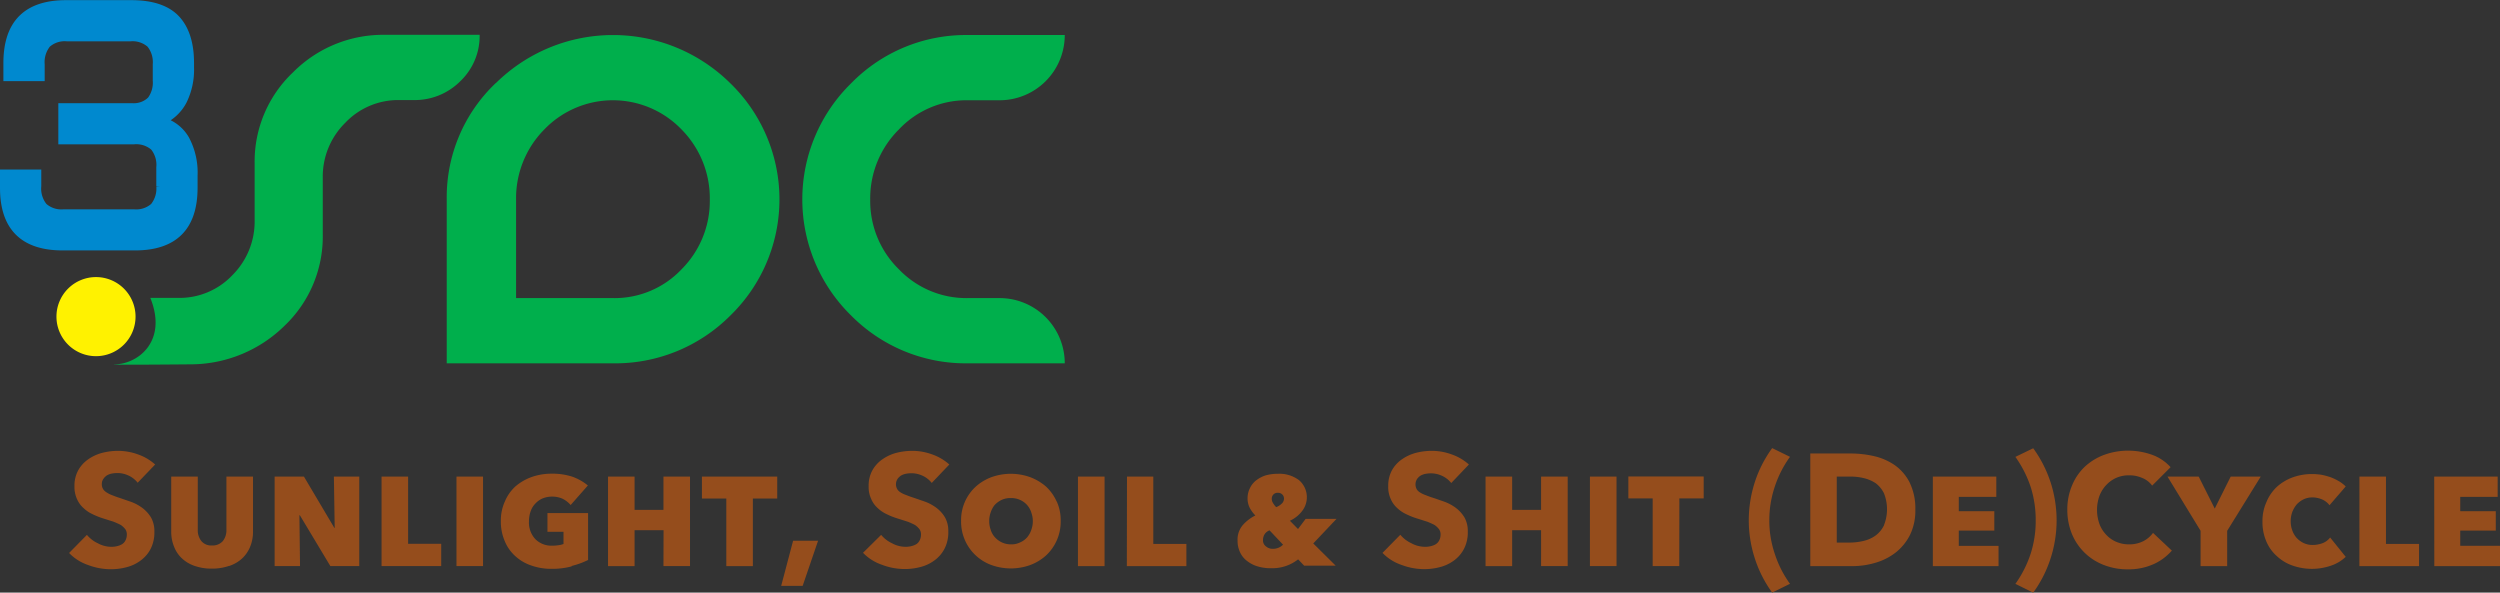 <svg id="Layer_1" data-name="Layer 1" xmlns="http://www.w3.org/2000/svg" viewBox="0 0 492.46 116.73"><rect x="0" y="0" width="492.46" height="116.73" fill="#333333" stroke="none"/><defs><style>.cls-1{fill:#954d1c;}.cls-2{fill:#fff200;}.cls-3{fill:#00af4c;}.cls-4{fill:#0089cf;}.cls-5{fill:none;stroke:#0089cf;stroke-miterlimit:9.67;stroke-width:1.42px;}</style></defs><path class="cls-1" d="M383.56,183.5a9.91,9.91,0,0,0-3.41-2,11.46,11.46,0,0,0-3.86-.69,12.65,12.65,0,0,0-3.1.38,8.59,8.59,0,0,0-2.76,1.25,6.49,6.49,0,0,0-2,2.16,6.23,6.23,0,0,0-.76,3.17,5.72,5.72,0,0,0,.5,2.54,5.14,5.14,0,0,0,1.29,1.78,6.53,6.53,0,0,0,1.82,1.22,14.38,14.38,0,0,0,2.07.82c.72.22,1.38.44,2,.63a15.76,15.76,0,0,1,1.44.65,3.91,3.91,0,0,1,.88.82,1.7,1.7,0,0,1,.31,1.06,2.45,2.45,0,0,1-.25,1.13,1.8,1.8,0,0,1-.66.76,3.22,3.22,0,0,1-1,.4,4.39,4.39,0,0,1-1.16.13,5.5,5.5,0,0,1-2.63-.69,6.16,6.16,0,0,1-2.16-1.66l-3.51,3.57a9.36,9.36,0,0,0,3.69,2.35,12.69,12.69,0,0,0,4.61.85,12,12,0,0,0,3.17-.44,7.8,7.8,0,0,0,2.72-1.35,6.52,6.52,0,0,0,1.92-2.32,7.08,7.08,0,0,0,.69-3.29,5.46,5.46,0,0,0-.66-2.79,6.85,6.85,0,0,0-1.66-1.85,8.89,8.89,0,0,0-2.23-1.22l-2.35-.81c-.53-.16-1-.35-1.41-.51A5.34,5.34,0,0,1,374,189a2.09,2.09,0,0,1-.69-.66,1.79,1.79,0,0,1-.25-.94,1.72,1.72,0,0,1,.32-1.09,2.49,2.49,0,0,1,.72-.69,3.28,3.28,0,0,1,1-.35,6.44,6.44,0,0,1,1.07-.09,5.21,5.21,0,0,1,2.16.5,4.89,4.89,0,0,1,1.79,1.41Zm14.54,20a7,7,0,0,0,2.57-1.47,6.61,6.61,0,0,0,1.6-2.32,7.72,7.72,0,0,0,.57-3V185.88H397.6v10.47a3.39,3.39,0,0,1-.72,2.25,2.69,2.69,0,0,1-2.13.85,2.53,2.53,0,0,1-2.07-.85,3.39,3.39,0,0,1-.72-2.25V185.88h-5.23v10.81a7.72,7.72,0,0,0,.56,3,6.16,6.16,0,0,0,1.57,2.32,6.79,6.79,0,0,0,2.5,1.47,10,10,0,0,0,3.36.53,10.2,10.2,0,0,0,3.38-.53Zm9,0h5l-.12-10h.09l6,10h5.7V185.88h-5l.16,10.12h-.06l-6-10.12H407.1Zm21.06,0h11.75v-4.38h-6.52V185.88h-5.23Zm14.76,0h5.23V185.88h-5.23Zm22.62,0a16.05,16.05,0,0,0,3.3-1.19v-9.24h-8v3.69H464v2.39a3.77,3.77,0,0,1-1,.25,8,8,0,0,1-1.19.09,4.51,4.51,0,0,1-3.35-1.28,4.8,4.8,0,0,1-1.26-3.55,5.66,5.66,0,0,1,.35-2,4,4,0,0,1,.94-1.5,4.23,4.23,0,0,1,1.44-1,5.17,5.17,0,0,1,3.86.07,5.19,5.19,0,0,1,1.62,1.25l3.39-3.85a10,10,0,0,0-3.07-1.73,12.48,12.48,0,0,0-4.08-.59,11.58,11.58,0,0,0-3.91.65,10.1,10.1,0,0,0-3.2,1.85,8.33,8.33,0,0,0-2.1,3,9,9,0,0,0-.78,3.82,9.72,9.72,0,0,0,.75,3.92,8.07,8.07,0,0,0,2.1,3,8.74,8.74,0,0,0,3.16,1.85,11.66,11.66,0,0,0,4,.65,14.67,14.67,0,0,0,4-.5Zm18.15,0h5.23V185.88h-5.23v6.55H478v-6.55h-5.23v17.64H478v-7.08h5.71ZM501.3,190.2h4.8v-4.32H491.27v4.32h4.8v13.32h5.23Zm12.85,8.31h-4.92l-2.35,8.9h4.23Z" transform="translate(-353 -92)"/><path class="cls-1" d="M540,183.5a9.91,9.91,0,0,0-3.41-2,11.41,11.41,0,0,0-3.86-.69,12.65,12.65,0,0,0-3.1.38,8.68,8.68,0,0,0-2.76,1.25,6.49,6.49,0,0,0-2,2.16,6.23,6.23,0,0,0-.76,3.17,5.59,5.59,0,0,0,.51,2.54,5,5,0,0,0,1.28,1.78,6.53,6.53,0,0,0,1.82,1.22,14.38,14.38,0,0,0,2.07.82c.72.22,1.38.44,2,.63a13.61,13.61,0,0,1,1.44.65,3.91,3.91,0,0,1,.88.82,1.7,1.7,0,0,1,.31,1.06,2.45,2.45,0,0,1-.25,1.13,1.85,1.85,0,0,1-.65.76,3.39,3.39,0,0,1-1,.4,4.39,4.39,0,0,1-1.16.13,5.53,5.53,0,0,1-2.63-.69,6.16,6.16,0,0,1-2.16-1.66L523,200.89a9.33,9.33,0,0,0,3.7,2.35,12.6,12.6,0,0,0,4.6.85,12,12,0,0,0,3.17-.44,7.8,7.8,0,0,0,2.72-1.35,6.52,6.52,0,0,0,1.92-2.32,7.08,7.08,0,0,0,.69-3.29,5.46,5.46,0,0,0-.66-2.79,6.69,6.69,0,0,0-1.66-1.85,8.89,8.89,0,0,0-2.23-1.22l-2.35-.81c-.53-.16-1-.35-1.41-.51a5,5,0,0,1-1.06-.5,1.91,1.91,0,0,1-.69-.66,1.93,1.93,0,0,1,.06-2,2.49,2.49,0,0,1,.72-.69,3.28,3.28,0,0,1,1-.35,6.44,6.44,0,0,1,1.07-.09,5.21,5.21,0,0,1,2.16.5,4.89,4.89,0,0,1,1.79,1.41Zm21.16,7.33a9.08,9.08,0,0,0-2.13-3,10.26,10.26,0,0,0-3.14-1.85,11.29,11.29,0,0,0-7.55,0,9.61,9.61,0,0,0-3.1,1.85,8.92,8.92,0,0,0-2.92,6.77,9.19,9.19,0,0,0,.78,3.86,9.11,9.11,0,0,0,5.24,4.86,11.29,11.29,0,0,0,7.55,0,9.76,9.76,0,0,0,3.14-1.88,9.09,9.09,0,0,0,2.91-6.84,9,9,0,0,0-.78-3.82Zm-5,5.52a4.46,4.46,0,0,1-.81,1.47,3.74,3.74,0,0,1-1.35,1,3.82,3.82,0,0,1-1.85.41,4.18,4.18,0,0,1-3.2-1.44,3.71,3.71,0,0,1-.81-1.47,5.05,5.05,0,0,1-.28-1.7,5,5,0,0,1,.28-1.66,4.63,4.63,0,0,1,.78-1.47,4.56,4.56,0,0,1,1.35-1,4.06,4.06,0,0,1,1.82-.38,4.24,4.24,0,0,1,1.88.38,4,4,0,0,1,2.19,2.5,5,5,0,0,1,.29,1.66,5.06,5.06,0,0,1-.29,1.7Zm9.18,7.17h5.24V185.88h-5.24Zm9.63,0H586.7v-4.38h-6.52V185.88H575Zm41.3-9.31h-6.08l-1.5,2-1.6-1.63a6.33,6.33,0,0,0,2.47-2,4.43,4.43,0,0,0-.68-6,6.42,6.42,0,0,0-4.17-1.25,8.59,8.59,0,0,0-2.48.34,6.26,6.26,0,0,0-1.85,1,4.33,4.33,0,0,0-1.19,1.54,4.39,4.39,0,0,0-.44,1.88,4.11,4.11,0,0,0,.41,1.91,6.28,6.28,0,0,0,1.13,1.54,8,8,0,0,0-2.57,2,4.37,4.37,0,0,0-.94,2.91,5.24,5.24,0,0,0,.47,2.29,4.45,4.45,0,0,0,1.35,1.72,6.26,6.26,0,0,0,2.1,1.1,8.88,8.88,0,0,0,2.69.37,8.31,8.31,0,0,0,3-.47,8.16,8.16,0,0,0,2.32-1.28l1.19,1.25h6.21l-4.42-4.38Zm-10.53,5.08a2.92,2.92,0,0,1-.88.6,3,3,0,0,1-1.19.22,2,2,0,0,1-1.28-.47,1.45,1.45,0,0,1-.6-1.26,2.14,2.14,0,0,1,.35-1.19,2,2,0,0,1,.94-.72Zm-.16-9.9a1.15,1.15,0,0,1,.35.84,1.4,1.4,0,0,1-.35.88,3.23,3.23,0,0,1-1.19.79,3.93,3.93,0,0,1-.65-.85,1.49,1.49,0,0,1-.22-.82,1.13,1.13,0,0,1,1.19-1.16,1.2,1.2,0,0,1,.87.32Zm36.77-5.89a10,10,0,0,0-3.42-2,11.41,11.41,0,0,0-3.86-.69,12.71,12.71,0,0,0-3.1.38,8.79,8.79,0,0,0-2.76,1.25,6.49,6.49,0,0,0-2,2.16,6.33,6.33,0,0,0-.75,3.17,5.59,5.59,0,0,0,.5,2.54,5,5,0,0,0,1.28,1.78,6.68,6.68,0,0,0,1.82,1.22,14.38,14.38,0,0,0,2.07.82c.72.22,1.38.44,2,.63a14.88,14.88,0,0,1,1.45.65,4.06,4.06,0,0,1,.87.82,1.71,1.71,0,0,1,.32,1.06,2.58,2.58,0,0,1-.25,1.13,2,2,0,0,1-.66.76,3.28,3.28,0,0,1-1,.4,4.36,4.36,0,0,1-1.15.13A5.54,5.54,0,0,1,631,199a6.16,6.16,0,0,1-2.16-1.66l-3.51,3.57a9.33,9.33,0,0,0,3.7,2.35,12.65,12.65,0,0,0,4.61.85,11.93,11.93,0,0,0,3.16-.44,7.93,7.93,0,0,0,2.73-1.35,6.6,6.6,0,0,0,1.91-2.32,7.08,7.08,0,0,0,.69-3.29,5.46,5.46,0,0,0-.66-2.79,6.69,6.69,0,0,0-1.66-1.85,8.89,8.89,0,0,0-2.23-1.22c-.81-.28-1.59-.56-2.35-.81-.53-.16-1-.35-1.41-.51a5.24,5.24,0,0,1-1.06-.5,1.91,1.91,0,0,1-.69-.66,2,2,0,0,1,.06-2,2.49,2.49,0,0,1,.72-.69,3.28,3.28,0,0,1,1-.35,6.53,6.53,0,0,1,1.07-.09,5.21,5.21,0,0,1,2.16.5,4.89,4.89,0,0,1,1.79,1.41Zm14.22,20h5.24V185.88h-5.24v6.55h-5.7v-6.55h-5.24v17.64h5.24v-7.08h5.7Zm9.62,0h5.24V185.88h-5.24Zm17.62-13.32h4.79v-4.32H673.76v4.32h4.79v13.32h5.24ZM705.6,207a21.07,21.07,0,0,1-3-5.92,20.17,20.17,0,0,1-1.07-6.58,20.54,20.54,0,0,1,1.07-6.62,21.31,21.31,0,0,1,3-5.89l-3.51-1.72a24,24,0,0,0-3.42,6.7,24.7,24.7,0,0,0-1.19,7.53,24.3,24.3,0,0,0,1.19,7.49,23.8,23.8,0,0,0,3.42,6.74Zm23.6-19.9a9.41,9.41,0,0,0-2.89-3.42,11.75,11.75,0,0,0-4.07-1.81,20.78,20.78,0,0,0-4.64-.54h-8v22.19h8.27a16,16,0,0,0,4.51-.65,11.87,11.87,0,0,0,4-2,10.38,10.38,0,0,0,2.85-3.48,10.86,10.86,0,0,0,1.06-5,11.52,11.52,0,0,0-1.09-5.27Zm-5.08,8.37a5.5,5.5,0,0,1-1.63,2,6.55,6.55,0,0,1-2.35,1.07,11.71,11.71,0,0,1-2.79.34h-2.54v-13h2.66a11.13,11.13,0,0,1,2.7.31,7.39,7.39,0,0,1,2.32,1,5.65,5.65,0,0,1,1.63,2,8.54,8.54,0,0,1,0,6.24Zm9.62,8.05h12.94v-4h-7.83v-3h7v-3.82h-7v-2.82h7.39v-4h-12.5ZM756.93,187a24,24,0,0,0-3.42-6.7L750,182a22.26,22.26,0,0,1,3,5.89,21.37,21.37,0,0,1,1,6.62,21,21,0,0,1-1,6.58,22,22,0,0,1-3,5.92l3.51,1.73a23.8,23.8,0,0,0,3.42-6.74,24.3,24.3,0,0,0,1.19-7.49,24.7,24.7,0,0,0-1.19-7.53Zm23.91,13.48-3.73-3.51a5.44,5.44,0,0,1-1.91,1.63,6,6,0,0,1-2.79.63,6.33,6.33,0,0,1-2.54-.5,5.8,5.8,0,0,1-2-1.41,6.24,6.24,0,0,1-1.32-2.13,8.25,8.25,0,0,1,0-5.49,6.43,6.43,0,0,1,1.32-2.13,6.09,6.09,0,0,1,2-1.44,6.17,6.17,0,0,1,2.57-.5,6.27,6.27,0,0,1,2.5.5,4.5,4.5,0,0,1,2,1.53l3.63-3.63a9,9,0,0,0-3.66-2.45,14.17,14.17,0,0,0-4.64-.81,13.82,13.82,0,0,0-4.73.81,11.43,11.43,0,0,0-3.83,2.32,10.63,10.63,0,0,0-2.54,3.7,12.06,12.06,0,0,0-.94,4.83,12.5,12.5,0,0,0,.91,4.76,11.05,11.05,0,0,0,6.3,6.11,12.71,12.71,0,0,0,4.73.85,12,12,0,0,0,5-1,10.42,10.42,0,0,0,3.63-2.67Z" transform="translate(-353 -92)"/><polygon class="cls-1" points="438.72 104.56 445.33 93.88 439.41 93.88 436.27 100.18 433.11 93.88 426.96 93.88 433.48 104.56 433.48 111.52 438.72 111.52 438.72 104.56"/><path class="cls-1" d="M815.07,187.82a7.06,7.06,0,0,0-1.29-1,11.22,11.22,0,0,0-1.63-.79,14,14,0,0,0-1.82-.5,13.12,13.12,0,0,0-1.88-.15,11.19,11.19,0,0,0-3.82.65,9.61,9.61,0,0,0-3.1,1.85,8.64,8.64,0,0,0-2.07,3,9,9,0,0,0-.79,3.85,9.55,9.55,0,0,0,.76,3.92,8,8,0,0,0,2.1,2.92,8.65,8.65,0,0,0,3.1,1.85,11.54,11.54,0,0,0,7.55,0,7.8,7.8,0,0,0,2.89-1.73L812,197.88a3.4,3.4,0,0,1-1.53,1.13,5.7,5.7,0,0,1-1.88.34,4.15,4.15,0,0,1-1.79-.37,4.66,4.66,0,0,1-1.38-1,4.56,4.56,0,0,1-.88-1.51,5.07,5.07,0,0,1-.31-1.79,5.34,5.34,0,0,1,.31-1.81,5.26,5.26,0,0,1,.88-1.51,4.52,4.52,0,0,1,1.35-1,4,4,0,0,1,1.72-.38,5,5,0,0,1,1.88.38,3.76,3.76,0,0,1,1.51,1.16Zm2.69,15.7h11.75v-4.38H823V185.88h-5.23Zm14.76,0h12.94v-4h-7.83v-3h7v-3.82h-7v-2.82H845v-4h-12.5Z" transform="translate(-353 -92)"/><path class="cls-2" d="M371.91,162.16a7.79,7.79,0,1,0-7.79-7.79,7.79,7.79,0,0,0,7.79,7.79Z" transform="translate(-353 -92)"/><path class="cls-3" d="M403.16,135.4a14.93,14.93,0,0,1-4.37,10.79,14.33,14.33,0,0,1-10.67,4.49l-5.51,0c3.39,8.4-2.22,12.87-6.78,13.09-3.39.16,14.53,0,14.53,0a26.45,26.45,0,0,0,18.7-7.61,24.22,24.22,0,0,0,7.52-17.91V127A14.87,14.87,0,0,1,421,116.2a14.37,14.37,0,0,1,10.64-4.49h2.83a12.67,12.67,0,0,0,9.21-3.72,12.29,12.29,0,0,0,3.8-9.13H428.87a25,25,0,0,0-18.15,7.39,24.16,24.16,0,0,0-7.56,17.91V135.4Zm47.49-27a32.85,32.85,0,0,1,46.21,0,31.88,31.88,0,0,1,0,45.76,32,32,0,0,1-23.16,9.41H441V131.28a31,31,0,0,1,9.66-22.92Zm23.09,42.32a18.16,18.16,0,0,0,13.54-5.7,19,19,0,0,0,5.54-13.7,19.26,19.26,0,0,0-5.54-13.79,18.76,18.76,0,0,0-27.09,0,19.25,19.25,0,0,0-5.53,13.79v19.4Zm89,12.85a12.84,12.84,0,0,0-12.86-12.85h-6.22a18.4,18.4,0,0,1-13.62-5.7,18.81,18.81,0,0,1-5.62-13.7,19.09,19.09,0,0,1,5.62-13.79,18.28,18.28,0,0,1,13.62-5.78h6.22a12.84,12.84,0,0,0,12.86-12.85H543.67a31.59,31.59,0,0,0-23,9.5,32,32,0,0,0,0,45.76,31.75,31.75,0,0,0,23,9.41Z" transform="translate(-353 -92)"/><path class="cls-4" d="M353.71,129q0,11.63,11.65,11.62h14.23q11.61,0,11.62-11.62v-2.4a14,14,0,0,0-1.61-7.18,7.76,7.76,0,0,0-4.64-3.61,8.8,8.8,0,0,0,4.13-3.89,13.93,13.93,0,0,0,1.42-6.66v-.87c0-3.94-1-6.86-2.86-8.78s-4.82-2.87-8.76-2.87H366q-11.61,0-11.62,11.65v2.88h6.71V104.7a5.69,5.69,0,0,1,1.21-4,5.19,5.19,0,0,1,3.9-1.27h12.46a5.26,5.26,0,0,1,3.92,1.27,5.64,5.64,0,0,1,1.22,4v3.14a5.73,5.73,0,0,1-1.09,3.85,4.75,4.75,0,0,1-3.59,1.35H365.2v6.68h14.15a5.29,5.29,0,0,1,3.94,1.24,5.55,5.55,0,0,1,1.21,4v3.71a5.63,5.63,0,0,1-1.21,4,5.21,5.21,0,0,1-3.94,1.27H365.57a5.21,5.21,0,0,1-3.94-1.27,5.58,5.58,0,0,1-1.21-4V126.1h-6.71V129Z" transform="translate(-353 -92)"/><path class="cls-5" d="M353.71,129q0,11.63,11.65,11.62h14.23q11.61,0,11.62-11.62v-2.4a14,14,0,0,0-1.61-7.18,7.76,7.76,0,0,0-4.64-3.61,8.8,8.8,0,0,0,4.13-3.89,13.93,13.93,0,0,0,1.42-6.66v-.87c0-3.94-1-6.86-2.86-8.78s-4.82-2.87-8.76-2.87H366q-11.61,0-11.62,11.65v2.88h6.71V104.7a5.69,5.69,0,0,1,1.21-4,5.19,5.19,0,0,1,3.9-1.27h12.46a5.26,5.26,0,0,1,3.92,1.27,5.64,5.64,0,0,1,1.22,4v3.14a5.73,5.73,0,0,1-1.09,3.85,4.75,4.75,0,0,1-3.59,1.35H365.2v6.68h14.15a5.29,5.29,0,0,1,3.94,1.24,5.55,5.55,0,0,1,1.21,4v3.71a5.63,5.63,0,0,1-1.21,4,5.21,5.21,0,0,1-3.94,1.27H365.57a5.21,5.21,0,0,1-3.94-1.27,5.58,5.58,0,0,1-1.21-4V126.1h-6.71V129Z" transform="translate(-353 -92)"/><path class="cls-2" d="M457.42,145.13" transform="translate(-353 -92)"/><path class="cls-2" d="M452.41,147.63" transform="translate(-353 -92)"/><path class="cls-2" d="M447.1,150.56" transform="translate(-353 -92)"/></svg>
